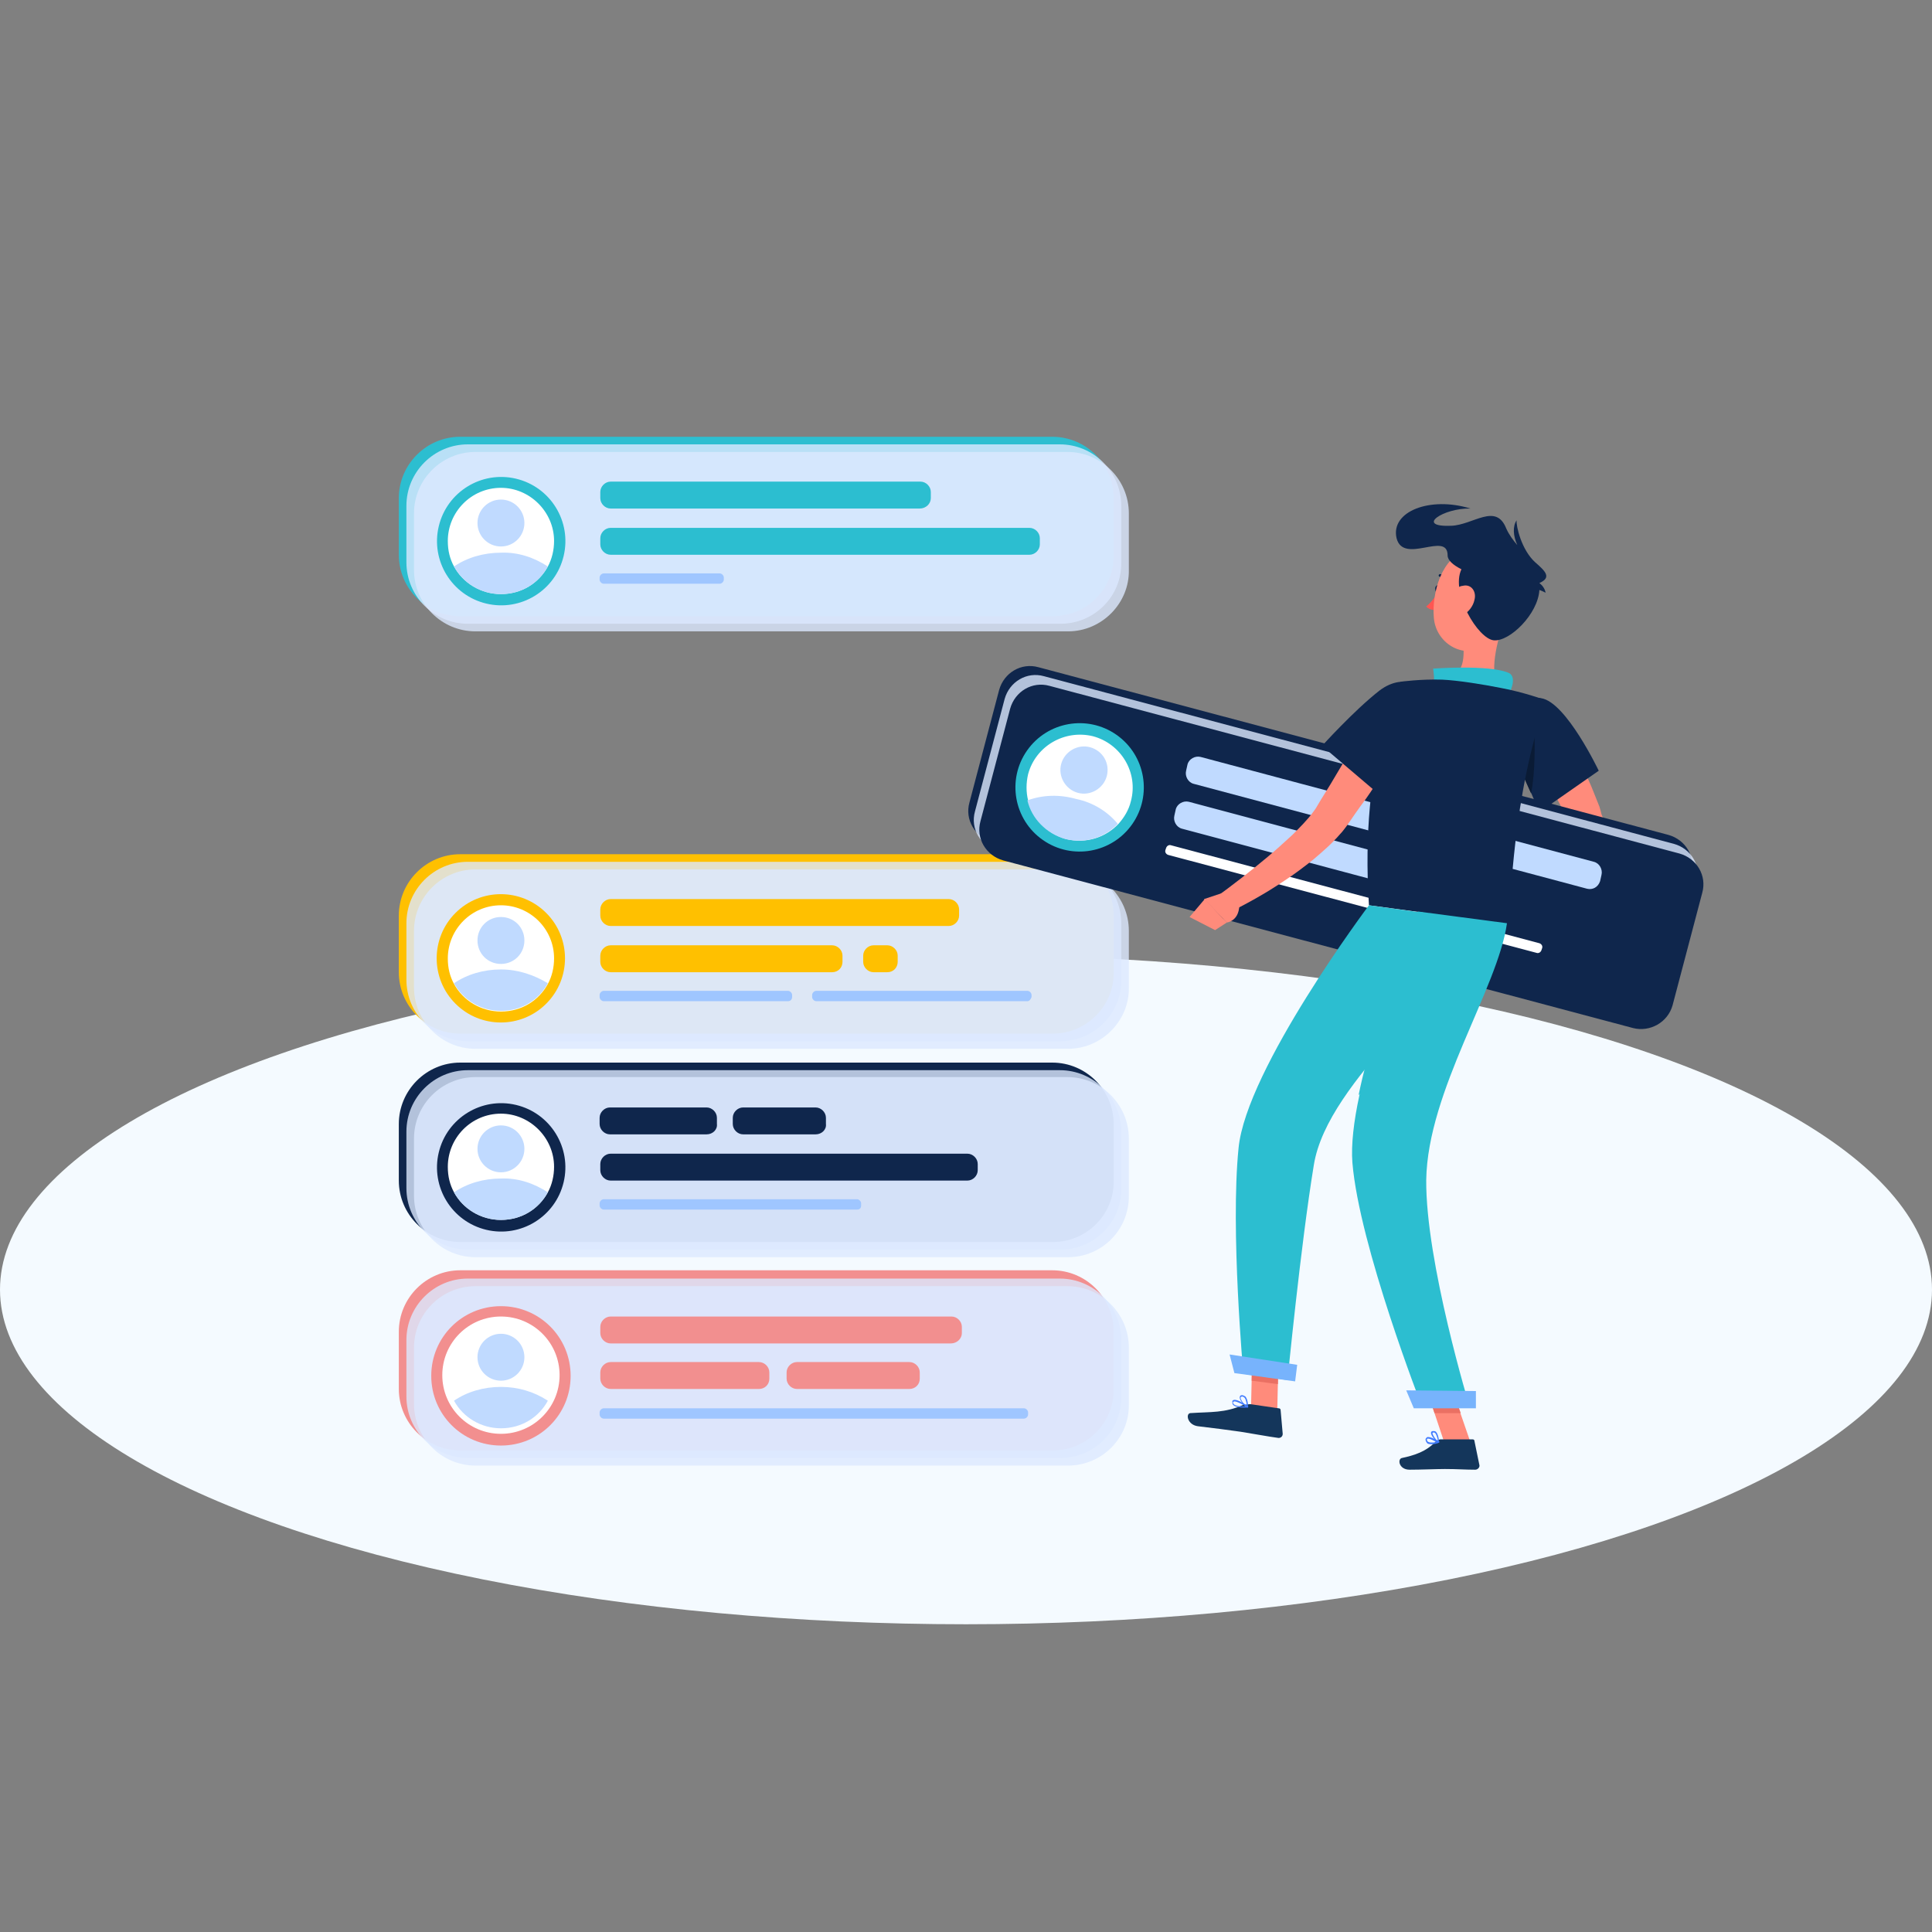<?xml version="1.0" encoding="utf-8"?>
<!-- Generator: Adobe Illustrator 23.1.0, SVG Export Plug-In . SVG Version: 6.00 Build 0)  -->
<svg version="1.1" id="Layer_1" xmlns="http://www.w3.org/2000/svg" xmlns:xlink="http://www.w3.org/1999/xlink" x="0px" y="0px"
	 viewBox="0 0 280 280" style="enable-background:new 0 0 280 280;" xml:space="preserve">
<rect x="0" y="0" width="280" height="280" fill="#808080" stroke="none"/>
<style type="text/css">
	.st0{fill:#F4FAFF;}
	.st1{fill:#0053CC;}
	.st2{fill:#F28F8F;}
	.st3{opacity:0.8;}
	.st4{fill:#DCE9FF;}
	.st5{fill:#9FC6FF;}
	.st6{fill:#FFFFFF;}
	.st7{fill:#C0DAFF;}
	.st8{fill:#0F264C;}
	.st9{fill:#FFC000;}
	.st10{fill:#2CBED0;}
	.st11{fill:#FF8B7B;}
	.st12{fill:#0A1B35;}
	.st13{fill:#FF5652;}
	.st14{fill:#14365B;}
	.st15{fill:#EA7063;}
	.st16{fill:#77B3FC;}
	.st17{fill:#407BFF;}
</style>
<g>
	<ellipse class="st0" cx="140" cy="186.9" rx="140" ry="48.5"/>
</g>
<g>
	<line class="st1" x1="228.6" y1="-65.4" x2="227.7" y2="-65"/>
</g>
<g>
	<g>
		<g>
			<g>
				<path class="st2" d="M152.6,210.2H66.7c-4.9,0-8.9-4-8.9-8.9V193c0-4.9,4-8.9,8.9-8.9h85.8c4.9,0,8.9,4,8.9,8.9v8.2
					C161.5,206.2,157.5,210.2,152.6,210.2z"/>
			</g>
			<g class="st3">
				<path class="st4" d="M153.7,211.3H67.8c-4.9,0-8.9-4-8.9-8.9v-8.2c0-4.9,4-8.9,8.9-8.9h85.8c4.9,0,8.9,4,8.9,8.9v8.2
					C162.6,207.3,158.6,211.3,153.7,211.3z"/>
			</g>
			<g class="st3">
				<path class="st4" d="M154.8,212.4H68.9c-4.9,0-8.9-4-8.9-8.9v-8.2c0-4.9,4-8.9,8.9-8.9h85.8c4.9,0,8.9,4,8.9,8.9v8.2
					C163.7,208.4,159.7,212.4,154.8,212.4z"/>
			</g>
			<g>
				<path class="st2" d="M137.8,194.7H88.5c-0.8,0-1.5-0.7-1.5-1.5v-0.9c0-0.8,0.7-1.5,1.5-1.5h49.4c0.8,0,1.5,0.7,1.5,1.5v0.9
					C139.4,194,138.7,194.7,137.8,194.7z"/>
			</g>
			<g>
				<path class="st2" d="M110,201.3H88.5c-0.8,0-1.5-0.7-1.5-1.5v-0.9c0-0.8,0.7-1.5,1.5-1.5H110c0.8,0,1.5,0.7,1.5,1.5v0.9
					C111.5,200.7,110.8,201.3,110,201.3z"/>
			</g>
			<g>
				<path class="st2" d="M131.8,201.3h-16.3c-0.8,0-1.5-0.7-1.5-1.5v-0.9c0-0.8,0.7-1.5,1.5-1.5h16.3c0.8,0,1.5,0.7,1.5,1.5v0.9
					C133.3,200.7,132.6,201.3,131.8,201.3z"/>
			</g>
			<g>
				<path class="st5" d="M148.4,205.6H87.5c-0.3,0-0.6-0.3-0.6-0.6v-0.3c0-0.3,0.3-0.6,0.6-0.6h60.9c0.3,0,0.6,0.3,0.6,0.6v0.3
					C149,205.3,148.7,205.6,148.4,205.6z"/>
			</g>
			<g>
				
					<ellipse transform="matrix(0.232 -0.973 0.973 0.232 -138.16 223.831)" class="st6" cx="72.6" cy="199.4" rx="9.3" ry="9.3"/>
				<path class="st2" d="M72.6,209.5c-5.6,0-10.1-4.5-10.1-10.1s4.5-10.1,10.1-10.1c5.6,0,10.1,4.5,10.1,10.1S78.2,209.5,72.6,209.5
					z M72.6,190.8c-4.7,0-8.5,3.8-8.5,8.5s3.8,8.5,8.5,8.5c4.7,0,8.5-3.8,8.5-8.5S77.3,190.8,72.6,190.8z"/>
			</g>
			<g>
				<path class="st6" d="M80.3,199.4c0,1.3-0.3,2.6-0.9,3.7c-1.3,2.4-3.8,4-6.8,4c-2.9,0-5.5-1.6-6.8-4c-0.6-1.1-0.9-2.3-0.9-3.7
					c0-4.2,3.4-7.7,7.7-7.7C76.8,191.7,80.3,195.1,80.3,199.4z"/>
			</g>
			<g>
				<path class="st7" d="M79.4,203c-1.3,2.4-3.8,4-6.8,4c-2.9,0-5.5-1.6-6.8-4c1.9-1.3,4.3-2,6.8-2C75.1,201,77.4,201.7,79.4,203z"
					/>
			</g>
			<g>
				<circle class="st7" cx="72.6" cy="196.7" r="3.4"/>
			</g>
		</g>
		<g>
			<g>
				<path class="st8" d="M152.6,180H66.7c-4.9,0-8.9-4-8.9-8.9v-8.2c0-4.9,4-8.9,8.9-8.9h85.8c4.9,0,8.9,4,8.9,8.9v8.2
					C161.5,176,157.5,180,152.6,180z"/>
			</g>
			<g class="st3">
				<path class="st4" d="M153.7,181.1H67.8c-4.9,0-8.9-4-8.9-8.9v-8.2c0-4.9,4-8.9,8.9-8.9h85.8c4.9,0,8.9,4,8.9,8.9v8.2
					C162.6,177.1,158.6,181.1,153.7,181.1z"/>
			</g>
			<g class="st3">
				<path class="st4" d="M154.8,182.2H68.9c-4.9,0-8.9-4-8.9-8.9V165c0-4.9,4-8.9,8.9-8.9h85.8c4.9,0,8.9,4,8.9,8.9v8.2
					C163.7,178.2,159.7,182.2,154.8,182.2z"/>
			</g>
			<g>
				<path class="st8" d="M102.4,164.4h-14c-0.8,0-1.5-0.7-1.5-1.5V162c0-0.8,0.7-1.5,1.5-1.5h14c0.8,0,1.5,0.7,1.5,1.5v0.9
					C104,163.7,103.3,164.4,102.4,164.4z"/>
			</g>
			<g>
				<path class="st8" d="M118.2,164.4h-10.5c-0.8,0-1.5-0.7-1.5-1.5V162c0-0.8,0.7-1.5,1.5-1.5h10.5c0.8,0,1.5,0.7,1.5,1.5v0.9
					C119.8,163.7,119.1,164.4,118.2,164.4z"/>
			</g>
			<g>
				<path class="st8" d="M140.2,171.1H88.5c-0.8,0-1.5-0.7-1.5-1.5v-0.9c0-0.8,0.7-1.5,1.5-1.5h51.7c0.8,0,1.5,0.7,1.5,1.5v0.9
					C141.7,170.4,141,171.1,140.2,171.1z"/>
			</g>
			<g>
				<path class="st5" d="M124.2,175.3H87.5c-0.3,0-0.6-0.3-0.6-0.6v-0.3c0-0.3,0.3-0.6,0.6-0.6h36.7c0.3,0,0.6,0.3,0.6,0.6v0.3
					C124.8,175.1,124.6,175.3,124.2,175.3z"/>
			</g>
			<g>
				
					<ellipse transform="matrix(0.232 -0.973 0.973 0.232 -108.742 200.593)" class="st8" cx="72.6" cy="169.1" rx="9.3" ry="9.3"/>
			</g>
			<g>
				<path class="st6" d="M80.3,169.1c0,1.3-0.3,2.6-0.9,3.7c-1.3,2.4-3.8,4-6.8,4c-2.9,0-5.5-1.6-6.8-4c-0.6-1.1-0.9-2.3-0.9-3.7
					c0-4.2,3.4-7.7,7.7-7.7C76.8,161.4,80.3,164.9,80.3,169.1z"/>
			</g>
			<g>
				<path class="st7" d="M79.4,172.8c-1.3,2.4-3.8,4-6.8,4c-2.9,0-5.5-1.6-6.8-4c1.9-1.3,4.3-2,6.8-2
					C75.1,170.7,77.4,171.5,79.4,172.8z"/>
			</g>
			<g>
				<circle class="st7" cx="72.6" cy="166.5" r="3.4"/>
			</g>
		</g>
		<g>
			<g>
				<path class="st9" d="M152.6,149.8H66.7c-4.9,0-8.9-4-8.9-8.9v-8.2c0-4.9,4-8.9,8.9-8.9h85.8c4.9,0,8.9,4,8.9,8.9v8.2
					C161.5,145.7,157.5,149.8,152.6,149.8z"/>
			</g>
			<g class="st3">
				<path class="st4" d="M153.7,150.9H67.8c-4.9,0-8.9-4-8.9-8.9v-8.2c0-4.9,4-8.9,8.9-8.9h85.8c4.9,0,8.9,4,8.9,8.9v8.2
					C162.6,146.8,158.6,150.9,153.7,150.9z"/>
			</g>
			<g class="st3">
				<path class="st4" d="M154.8,152H68.9c-4.9,0-8.9-4-8.9-8.9v-8.2c0-4.9,4-8.9,8.9-8.9h85.8c4.9,0,8.9,4,8.9,8.9v8.2
					C163.7,147.9,159.7,152,154.8,152z"/>
			</g>
			<g>
				<path class="st9" d="M137.5,134.2h-49c-0.8,0-1.5-0.7-1.5-1.5v-0.9c0-0.8,0.7-1.5,1.5-1.5h49c0.8,0,1.5,0.7,1.5,1.5v0.9
					C139,133.5,138.3,134.2,137.5,134.2z"/>
			</g>
			<g>
				<path class="st9" d="M120.6,140.9H88.5c-0.8,0-1.5-0.7-1.5-1.5v-0.9c0-0.8,0.7-1.5,1.5-1.5h32.1c0.8,0,1.5,0.7,1.5,1.5v0.9
					C122.1,140.2,121.5,140.9,120.6,140.9z"/>
			</g>
			<g>
				<path class="st9" d="M128.6,140.9h-2c-0.8,0-1.5-0.7-1.5-1.5v-0.9c0-0.8,0.7-1.5,1.5-1.5h2c0.8,0,1.5,0.7,1.5,1.5v0.9
					C130.1,140.2,129.5,140.9,128.6,140.9z"/>
			</g>
			<g>
				<path class="st5" d="M114.2,145.1H87.5c-0.3,0-0.6-0.3-0.6-0.6v-0.3c0-0.3,0.3-0.6,0.6-0.6h26.7c0.3,0,0.6,0.3,0.6,0.6v0.3
					C114.8,144.8,114.6,145.1,114.2,145.1z"/>
			</g>
			<g>
				<path class="st5" d="M148.9,145.1h-30.6c-0.3,0-0.6-0.3-0.6-0.6v-0.3c0-0.3,0.3-0.6,0.6-0.6h30.6c0.3,0,0.6,0.3,0.6,0.6v0.3
					C149.4,144.8,149.2,145.1,148.9,145.1z"/>
			</g>
			<g>
				
					<ellipse transform="matrix(0.707 -0.707 0.707 0.707 -76.945 92.013)" class="st9" cx="72.6" cy="138.9" rx="9.3" ry="9.3"/>
			</g>
			<g>
				<path class="st6" d="M80.3,138.9c0,1.3-0.3,2.6-0.9,3.7c-1.3,2.4-3.8,4-6.8,4c-2.9,0-5.5-1.6-6.8-4c-0.6-1.1-0.9-2.3-0.9-3.7
					c0-4.2,3.4-7.7,7.7-7.7C76.8,131.2,80.3,134.6,80.3,138.9z"/>
			</g>
			<g>
				<path class="st7" d="M79.4,142.5c-1.3,2.4-3.8,4-6.8,4c-2.9,0-5.5-1.6-6.8-4c1.9-1.3,4.3-2,6.8-2
					C75.1,140.5,77.4,141.3,79.4,142.5z"/>
			</g>
			<g>
				<path class="st7" d="M76,136.3c0,1.9-1.5,3.4-3.4,3.4s-3.4-1.5-3.4-3.4c0-1.9,1.5-3.4,3.4-3.4S76,134.4,76,136.3z"/>
			</g>
		</g>
		<g>
			<g>
				<path class="st10" d="M152.6,89.3H66.7c-4.9,0-8.9-4-8.9-8.9v-8.2c0-4.9,4-8.9,8.9-8.9h85.8c4.9,0,8.9,4,8.9,8.9v8.2
					C161.5,85.3,157.5,89.3,152.6,89.3z"/>
			</g>
			<g class="st3">
				<path class="st4" d="M153.7,90.4H67.8c-4.9,0-8.9-4-8.9-8.9v-8.2c0-4.9,4-8.9,8.9-8.9h85.8c4.9,0,8.9,4,8.9,8.9v8.2
					C162.6,86.4,158.6,90.4,153.7,90.4z"/>
			</g>
			<g class="st3">
				<path class="st4" d="M154.8,91.5H68.9c-4.9,0-8.9-4-8.9-8.9v-8.2c0-4.9,4-8.9,8.9-8.9h85.8c4.9,0,8.9,4,8.9,8.9v8.2
					C163.7,87.4,159.7,91.5,154.8,91.5z"/>
			</g>
			<g>
				<path class="st10" d="M133.3,73.7H88.5c-0.8,0-1.5-0.7-1.5-1.5v-0.9c0-0.8,0.7-1.5,1.5-1.5h44.9c0.8,0,1.5,0.7,1.5,1.5v0.9
					C134.9,73,134.2,73.7,133.3,73.7z"/>
			</g>
			<g>
				<path class="st10" d="M149.2,80.4H88.5c-0.8,0-1.5-0.7-1.5-1.5V78c0-0.8,0.7-1.5,1.5-1.5h60.7c0.8,0,1.5,0.7,1.5,1.5v0.9
					C150.7,79.7,150,80.4,149.2,80.4z"/>
			</g>
			<g>
				<path class="st5" d="M104.3,84.6H87.5c-0.3,0-0.6-0.3-0.6-0.6v-0.3c0-0.3,0.3-0.6,0.6-0.6h16.8c0.3,0,0.6,0.3,0.6,0.6V84
					C104.9,84.3,104.6,84.6,104.3,84.6z"/>
			</g>
			<g>
				
					<ellipse transform="matrix(0.232 -0.973 0.973 0.232 -20.488 130.878)" class="st10" cx="72.6" cy="78.4" rx="9.3" ry="9.3"/>
			</g>
			<g>
				<path class="st6" d="M80.3,78.4c0,1.3-0.3,2.6-0.9,3.7c-1.3,2.4-3.8,4-6.8,4c-2.9,0-5.5-1.6-6.8-4c-0.6-1.1-0.9-2.3-0.9-3.7
					c0-4.2,3.4-7.7,7.7-7.7C76.8,70.7,80.3,74.2,80.3,78.4z"/>
			</g>
			<g>
				<path class="st7" d="M79.4,82.1c-1.3,2.4-3.8,4-6.8,4c-2.9,0-5.5-1.6-6.8-4c1.9-1.3,4.3-2,6.8-2C75.1,80,77.4,80.8,79.4,82.1z"
					/>
			</g>
			<g>
				<circle class="st7" cx="72.6" cy="75.8" r="3.4"/>
			</g>
		</g>
	</g>
	<g>
		<g>
			<g>
				<path class="st11" d="M223.3,133.2l-3.4,1.8l3.8,3c0,0,2.6-2.2,1.6-3.6L223.3,133.2z"/>
			</g>
			<g>
				<polygon class="st11" points="217.9,138.6 221.2,140.8 223.7,137.9 219.9,134.9 				"/>
			</g>
			<g>
				<path class="st11" d="M224.6,103.7c0.5,0.6,0.9,1.2,1.3,1.8c0.4,0.6,0.8,1.2,1.2,1.8c0.8,1.2,1.5,2.4,2.1,3.7
					c0.7,1.3,1.3,2.6,1.8,3.9l0.4,1l0.4,1c0.1,0.3,0.2,0.7,0.3,1.1l0.2,0.5l0,0.1l0.1,0.2c0,0.2,0.1,0.3,0.1,0.5
					c0.2,1.2,0,2.1-0.2,2.9c-0.2,0.8-0.5,1.5-0.7,2.2c-0.6,1.4-1.2,2.7-1.9,3.9c-1.4,2.5-3,4.7-4.7,6.9l-2.4-1.5
					c1.1-2.4,2.3-4.9,3.2-7.3c0.5-1.2,0.9-2.4,1.3-3.6c0.2-0.6,0.3-1.2,0.4-1.7c0.1-0.5,0.1-1,0-1.1c0,0,0,0,0,0c0,0,0,0,0,0l0-0.1
					l-0.2-0.4c-0.1-0.3-0.2-0.6-0.3-0.9l-0.4-0.9l-0.4-0.9c-0.6-1.1-1.2-2.3-1.8-3.4c-0.7-1.1-1.3-2.2-2.1-3.3
					c-0.7-1.1-1.5-2.2-2.2-3.2L224.6,103.7z"/>
			</g>
			<g>
				<path class="st8" d="M231.7,111.7l-8.6,6c0,0-0.5-1.1-1.2-2.8c-0.6-1.3-1.3-2.9-2-4.6c-0.3-0.7-0.6-1.3-0.9-2
					c-2-4.5,0.3-7.8,4.4-7.1C227,101.8,231.7,111.7,231.7,111.7z"/>
			</g>
			<g>
				<path class="st12" d="M222.3,105.5c0.2,1.6,0.2,6.6-0.4,9.5c-0.6-1.3-1.3-2.9-2-4.6L222.3,105.5z"/>
			</g>
		</g>
		<g>
			<g>
				<path class="st8" d="M235.1,146.3L143.8,122c-2.5-0.7-4-3.2-3.3-5.7l4.3-16.3c0.7-2.5,3.2-4,5.7-3.3l91.3,24.3
					c2.5,0.7,4,3.2,3.3,5.7l-4.3,16.3C240.1,145.5,237.6,147,235.1,146.3z"/>
			</g>
			<g class="st3">
				<path class="st4" d="M235.9,147.6l-91.3-24.3c-2.5-0.7-4-3.2-3.3-5.7l4.3-16.3c0.7-2.5,3.2-4,5.7-3.3l91.3,24.3
					c2.5,0.7,4,3.2,3.3,5.7l-4.3,16.3C240.9,146.8,238.3,148.3,235.9,147.6z"/>
			</g>
			<g>
				<path class="st8" d="M236.7,149l-91.3-24.3c-2.5-0.7-4-3.2-3.3-5.7l4.3-16.3c0.7-2.5,3.2-4,5.7-3.3l91.3,24.3
					c2.5,0.7,4,3.2,3.3,5.7l-4.3,16.3C241.7,148.2,239.1,149.6,236.7,149z"/>
			</g>
			<g>
				<path class="st7" d="M230,128.8l-57-15.2c-0.8-0.2-1.3-1.1-1.1-1.9l0.2-0.9c0.2-0.8,1.1-1.3,1.9-1.1l57,15.2
					c0.8,0.2,1.3,1.1,1.1,1.9l-0.2,0.9C231.6,128.6,230.8,129,230,128.8z"/>
			</g>
			<g>
				<path class="st7" d="M206.9,129.6l-35.6-9.5c-0.8-0.2-1.3-1.1-1.1-1.9l0.2-0.9c0.2-0.8,1.1-1.3,1.9-1.1l35.6,9.5
					c0.8,0.2,1.3,1.1,1.1,1.9l-0.2,0.9C208.6,129.3,207.7,129.8,206.9,129.6z"/>
			</g>
			<g>
				<path class="st6" d="M222.7,138.1l-53.4-14.2c-0.3-0.1-0.5-0.4-0.4-0.7l0.1-0.3c0.1-0.3,0.4-0.5,0.7-0.4l53.4,14.2
					c0.3,0.1,0.5,0.4,0.4,0.7l-0.1,0.3C223.3,138,223,138.2,222.7,138.1z"/>
			</g>
			<g>
				
					<ellipse transform="matrix(0.573 -0.82 0.82 0.573 -26.712 176.981)" class="st10" cx="156.4" cy="114.1" rx="9.3" ry="9.3"/>
			</g>
			<g>
				<path class="st6" d="M163.9,116.1c-0.3,1.3-1,2.4-1.8,3.3c-1.9,2-4.7,2.9-7.6,2.2c-2.8-0.8-4.9-3-5.5-5.6
					c-0.3-1.2-0.3-2.5,0-3.8c1.1-4.1,5.3-6.5,9.4-5.5C162.5,107.8,165,112,163.9,116.1z"/>
			</g>
			<g>
				<path class="st7" d="M162,119.4c-1.9,2-4.7,2.9-7.6,2.2c-2.8-0.8-4.9-3-5.5-5.6c2.2-0.8,4.6-0.9,7.1-0.2
					C158.4,116.3,160.5,117.6,162,119.4z"/>
			</g>
			<g>
				<path class="st7" d="M160.4,112.5c-0.5,1.8-2.4,2.9-4.2,2.4c-1.8-0.5-2.9-2.4-2.4-4.2c0.5-1.8,2.4-2.9,4.2-2.4
					C159.8,108.8,160.9,110.6,160.4,112.5z"/>
			</g>
		</g>
		<g>
			<path class="st11" d="M218,90.1c-1,2.6-2.3,7.6-0.7,9.7c0,0-1.2,2.7-6.3,1.8c-5.6-0.9-2.2-3.2-2.2-3.2c3.2-0.2,3.4-2.5,3.3-4.7
				L218,90.1z"/>
		</g>
		<g>
			<path class="st10" d="M207.7,99.3c0.3-0.5,0-2.4,0-2.4s8.1-0.6,10.9,0.6c1.5,0.6,0,3.3,0,3.3L207.7,99.3z"/>
		</g>
		<g>
			<path class="st8" d="M208.7,85.4c0,0.3-0.2,0.5-0.4,0.5c-0.2,0-0.3-0.3-0.3-0.6c0-0.3,0.2-0.5,0.4-0.5
				C208.6,84.9,208.7,85.1,208.7,85.4z"/>
		</g>
		<g>
			<path class="st13" d="M208.6,85.6c0,0-1,1.6-1.9,2.3c0.5,0.6,1.4,0.5,1.4,0.5L208.6,85.6z"/>
		</g>
		<g>
			<path class="st8" d="M209.9,84.5c-0.1,0-0.1,0-0.2-0.1c-0.4-0.7-1-0.8-1-0.8c-0.1,0-0.2-0.1-0.2-0.2c0-0.1,0.1-0.2,0.2-0.2
				c0,0,0.9,0.1,1.3,1C210.1,84.3,210.1,84.4,209.9,84.5C209.9,84.5,209.9,84.5,209.9,84.5z"/>
		</g>
		<g>
			<polygon class="st11" points="185.1,204.9 181.3,204.4 181.5,195.6 185.3,196.1 			"/>
		</g>
		<g>
			<polygon class="st11" points="213.1,209 209.3,209 206.4,200.3 210.1,200.3 			"/>
		</g>
		<g>
			<path class="st14" d="M208.8,208.6l4.6,0c0.2,0,0.3,0.1,0.3,0.3l0.7,3.4c0.1,0.3-0.2,0.7-0.6,0.7c-1.5,0-2.6-0.1-4.4-0.1
				c-1.1,0-3.5,0.1-5.1,0.1c-1.6,0-1.8-1.6-1.1-1.7c2.9-0.6,4-1.5,4.9-2.4C208.4,208.7,208.6,208.6,208.8,208.6z"/>
		</g>
		<g>
			<path class="st14" d="M181.2,203.5l4.1,0.6c0.2,0,0.3,0.1,0.3,0.3l0.3,3.4c0,0.4-0.3,0.6-0.6,0.6c-1.5-0.2-3.6-0.6-5.5-0.9
				c-2.2-0.3-3.6-0.5-6.2-0.8c-1.5-0.2-1.8-1.8-1.1-1.9c3-0.2,5,0,7.7-1.2C180.6,203.6,180.9,203.5,181.2,203.5z"/>
		</g>
		<g>
			<g>
				<polygon class="st15" points="181.5,195.6 181.4,200.1 185.2,200.6 185.3,196.1 				"/>
			</g>
			<g>
				<polygon class="st15" points="210.1,200.3 206.4,200.3 207.9,204.8 211.7,204.8 				"/>
			</g>
		</g>
		<g>
			<path class="st8" d="M203,98.8c0,0-6,10.7-4.6,32.4c6,0.8,17.1,2.3,20.1,2.7c0.6-3.1,0.6-18.3,5.6-32.4c0,0-3.3-1.2-6.6-1.8
				c-2.5-0.5-6.2-1.1-8.5-1.2C205.9,98.4,203,98.8,203,98.8z"/>
		</g>
		<g>
			<path class="st11" d="M205.3,104.3c-0.8,1.4-1.7,2.8-2.6,4.2l-2.7,4.2c-0.9,1.4-1.8,2.8-2.8,4.1c-0.5,0.7-1,1.4-1.4,2l-0.7,1
				c-0.3,0.4-0.6,0.8-0.9,1.1c-1.2,1.4-2.6,2.6-3.9,3.7c-1.4,1.1-2.7,2.1-4.1,3c-2.8,1.9-5.7,3.5-8.8,5l-1.4-2.4
				c2.6-1.9,5.2-3.9,7.7-6c1.2-1,2.4-2.1,3.6-3.2c1.1-1.1,2.2-2.2,3-3.3c0.2-0.3,0.4-0.5,0.6-0.9l0.6-1l1.3-2.1l2.5-4.2l2.5-4.2
				c0.9-1.4,1.7-2.8,2.6-4.2L205.3,104.3z"/>
		</g>
		<g>
			<path class="st8" d="M207.1,103.4c-0.5,3.6-6.8,12.1-6.8,12.1l-8.7-7.4c0,0,4.6-5.1,8.3-8C203.7,97.2,207.7,99.5,207.1,103.4z"/>
		</g>
		<g>
			<path class="st11" d="M177.8,129.2l-3.3,1.1l3.3,3.4c0,0,2-0.2,1.8-3L177.8,129.2z"/>
		</g>
		<g>
			<polygon class="st11" points="172.4,132.9 176.1,134.8 177.8,133.7 174.6,130.3 			"/>
		</g>
		<g>
			<path class="st11" d="M219,86c-0.8,3.7-1.1,5.8-3.3,7.4c-3.3,2.4-7.6,0-7.9-3.9c-0.3-3.5,1.1-8.9,5-9.8
				C216.6,79,219.8,82.4,219,86z"/>
		</g>
		<g>
			<path class="st8" d="M224,85.9c-0.1-0.6-0.5-1.1-0.9-1.4c1.8-0.8,0.9-1.7-0.6-3c0,0,0,0,0,0c-2-1.8-2.8-5.3-2.7-6.1
				c-0.6,0.9-0.5,2.3,0.1,3.6c-0.6-0.7-1.2-1.5-1.6-2.4c-1.5-3.8-4.8-0.5-8-0.4c-5.3,0.2-1.1-2.6,2.8-2.5
				c-5.8-1.8-11.6,0.4-10.7,4.3c1,3.9,7.4-1.1,7.4,2.5c0,0.7,0.8,1.4,2,2c-1.6,3.4,2.4,10.1,4.7,10.3c2.3,0.2,6.4-3.8,6.6-7.3
				C223.4,85.6,223.8,85.8,224,85.9z"/>
		</g>
		<g>
			<path class="st11" d="M213.7,86.9c-0.2,1-0.9,1.8-1.6,2.2c-1.1,0.6-1.9-0.2-1.9-1.4c0-1.1,0.6-2.7,1.8-2.8
				C213.2,84.6,214,85.7,213.7,86.9z"/>
		</g>
		<g>
			<path class="st10" d="M213,203.9h-6.9c0,0-9.1-23.3-10.1-35.4c-0.2-2.6,0.2-6,1-9.7c1.3-6.3,3.6-13.4,5.5-18.7c1.7-4.7,3-8,3-8
				s5.3,0.7,12.9,1.7c-1.3,9.4-11.5,24.3-11.7,37.2C206.6,182.9,213,203.9,213,203.9z"/>
		</g>
		<g>
			<path class="st10" d="M205.7,143c-0.5,6.3-5.3,13-8.8,15.7c1.3-6.3,3.6-13.4,5.5-18.7C203.4,140,205,141.9,205.7,143z"/>
		</g>
		<g>
			<path class="st10" d="M198.4,131.2c0,0-17.8,23.7-18.9,35.2c-1.2,11.9,0.7,32.7,0.7,32.7l6.4,0.9c0,0,1.9-19.5,3.8-31.1
				c2-12.7,21.3-25.8,22.6-35.6C206.7,132.3,198.4,131.2,198.4,131.2z"/>
		</g>
		<g>
			<polygon class="st16" points="204.9,204.1 213.9,204.1 213.9,201.6 203.8,201.5 			"/>
		</g>
		<g>
			<polygon class="st16" points="178.9,199 187.7,200.2 188,197.8 178.2,196.3 			"/>
		</g>
		<g>
			<path class="st17" d="M207.5,209.3c-0.3,0-0.6,0-0.7-0.2c-0.1-0.1-0.2-0.3-0.2-0.5c0-0.1,0.1-0.2,0.2-0.3
				c0.4-0.2,1.6,0.5,1.8,0.6c0,0,0,0.1,0,0.1c0,0,0,0.1-0.1,0.1C208.3,209.2,207.9,209.3,207.5,209.3z M207,208.5c0,0-0.1,0-0.1,0
				c0,0-0.1,0-0.1,0.1c0,0.1,0,0.2,0.1,0.3c0.2,0.2,0.7,0.2,1.3,0.1C207.8,208.8,207.3,208.5,207,208.5z"/>
		</g>
		<g>
			<path class="st17" d="M208.5,209.1C208.5,209.1,208.5,209.1,208.5,209.1c-0.4-0.2-1.2-1.1-1.1-1.5c0-0.1,0.1-0.2,0.3-0.2
				c0.1,0,0.3,0,0.4,0.1C208.5,207.9,208.6,209,208.5,209.1C208.6,209.1,208.6,209.1,208.5,209.1
				C208.5,209.1,208.5,209.1,208.5,209.1z M207.8,207.6C207.7,207.6,207.7,207.6,207.8,207.6c-0.2,0-0.2,0.1-0.2,0.1
				c0,0.2,0.4,0.9,0.8,1.2c0-0.3-0.2-1-0.4-1.2C207.9,207.6,207.8,207.6,207.8,207.6z"/>
		</g>
		<g>
			<path class="st17" d="M180.3,204c-0.6,0-1.3-0.1-1.6-0.4c-0.1-0.1-0.1-0.3-0.1-0.5c0-0.1,0.1-0.2,0.2-0.2
				c0.5-0.2,1.9,0.8,2.1,0.9c0,0,0,0.1,0,0.1c0,0,0,0.1-0.1,0.1C180.6,204,180.4,204,180.3,204z M178.9,203.1
				C178.9,203.1,178.9,203.1,178.9,203.1c-0.1,0-0.2,0.1-0.2,0.1c0,0.1,0,0.2,0.1,0.3c0.2,0.2,0.8,0.4,1.7,0.3
				C180,203.5,179.3,203.1,178.9,203.1z"/>
		</g>
		<g>
			<path class="st17" d="M180.8,204C180.7,204,180.7,204,180.8,204c-0.5-0.3-1.3-1.2-1.1-1.6c0-0.1,0.1-0.2,0.3-0.2c0,0,0,0,0,0
				c0.2,0,0.3,0.1,0.5,0.2C180.9,202.9,180.9,203.9,180.8,204C180.9,204,180.8,204,180.8,204C180.8,204,180.8,204,180.8,204z
				 M180,202.4c-0.1,0-0.2,0.1-0.2,0.1c-0.1,0.2,0.4,1,0.9,1.3c0-0.3-0.1-0.9-0.3-1.2C180.2,202.4,180.1,202.4,180,202.4
				C180,202.4,180,202.4,180,202.4z"/>
		</g>
	</g>
</g>
</svg>
